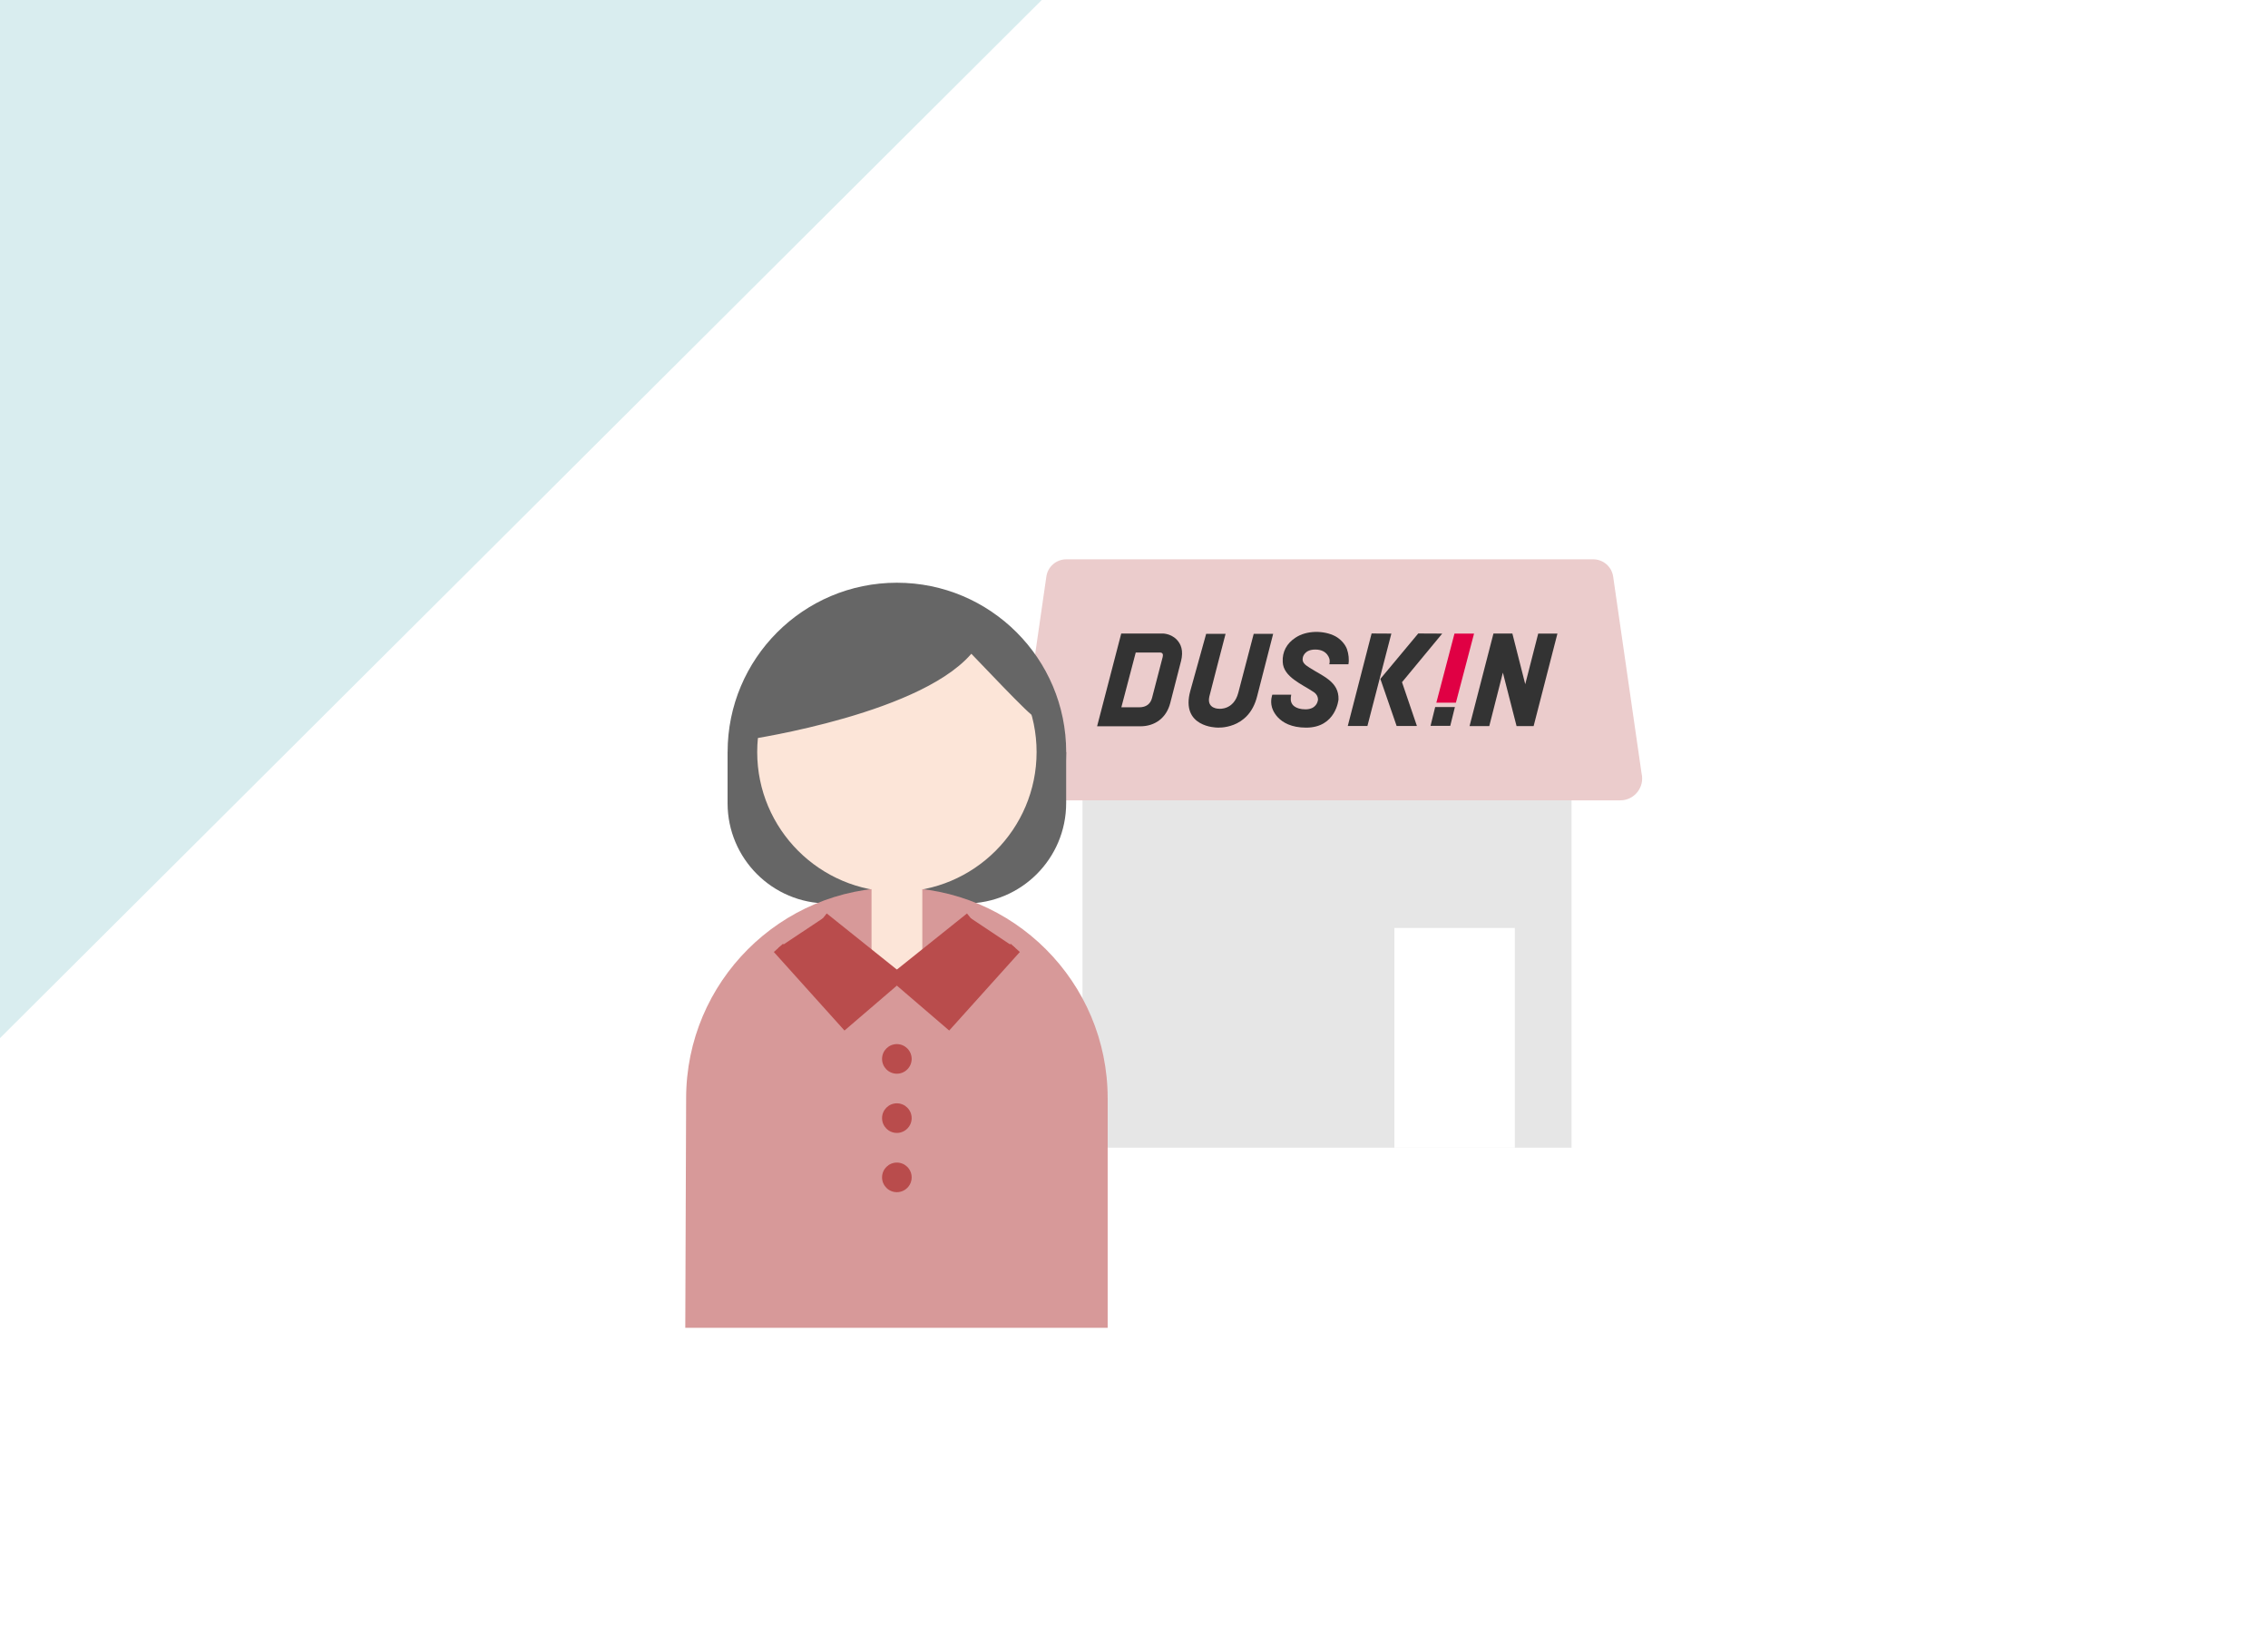 <?xml version="1.0" encoding="UTF-8"?><svg xmlns="http://www.w3.org/2000/svg" viewBox="0 0 590 428"><defs><style>.d{fill:#d79999;}.e{fill:#fff;}.f,.g{fill:#b94c4c;}.h{fill:#ebcccc;}.i{fill:#e00044;}.j{fill:#333;}.k{fill:#e6e6e6;}.l{fill:#d9edef;}.g{stroke:#b94c4c;}.g,.m{stroke-miterlimit:10;stroke-width:3.21px;}.m{stroke:#666;}.m,.n{fill:#666;}.o{fill:#fce5d8;}</style></defs><g id="a"/><g id="b"><g id="c"><g><g><rect class="e" width="590" height="428"/><polygon class="l" points="0 270 0 0 271 0 0 270"/></g><g><rect class="k" x="281.61" y="193.41" width="127.22" height="105.09"/><path class="h" d="M421.5,208.16h-151.16c-3.67,0-6.38-3.43-5.53-7.01l7.38-51.12c.34-2.61,2.57-4.56,5.2-4.56h137.07c2.63,0,4.86,1.95,5.2,4.56l7.38,51.12c.85,3.57-1.86,7.01-5.53,7.01Z"/><rect class="e" x="362.73" y="241.35" width="31.34" height="57.16"/><g><polygon class="j" points="377.27 188.79 378.48 183.89 373.35 183.89 372.14 188.79 377.27 188.79"/><polygon class="j" points="394.52 188.84 390.96 174.94 387.42 188.85 382.29 188.85 388.51 164.77 393.43 164.78 396.78 177.95 400.15 164.79 405.15 164.79 398.96 188.84 394.52 188.84"/><polygon class="j" points="356.81 164.76 361.95 164.79 355.72 188.82 350.61 188.82 356.81 164.76"/><polygon class="j" points="375.18 164.79 364.72 177.43 368.6 188.82 363.32 188.82 359.09 176.57 368.94 164.76 375.18 164.79"/><path class="j" d="M295.45,169.72h6.36c.65,0,.81,.5,.66,1.12l-2.78,10.69c-.4,1.56-1.53,2.43-3.34,2.43h-4.64l3.74-14.24Zm11.78,2.28c.7-2.84-.02-4.52-1.15-5.68-1.72-1.72-3.91-1.55-3.91-1.55h-10.49l-6.28,24.13h11.25c3.81,0,6.79-2.19,7.78-6.05l2.79-10.85Z"/><path class="j" d="M342.8,182.28s-.29,2.21-3.2,2.21c-2.7,0-3.43-1.34-3.43-1.34-.48-.7-.46-1.54-.27-2.46h-4.92s-.58,1.52-.11,3.2c0,0,1.16,5.36,8.92,5.36s8.41-7.33,8.41-7.33c.16-4.63-4.11-6.05-7.55-8.27-1.27-.79-1.96-1.41-1.75-2.55,0,0,.26-2.17,3.28-2.16,3.29,0,3.7,2.62,3.7,2.62,.09,.75-.08,1.21-.08,1.21h4.98c.23-1.19,.04-2.77-.39-3.97-.5-1.31-1.65-2.57-3-3.31-3-1.58-7.5-1.57-10.38,.36-2.3,1.5-3.47,3.7-3.32,6.32,.14,3.89,5.05,5.8,7.94,7.75,0,0,1.49,.8,1.19,2.39Z"/><polygon class="i" points="378.74 182.76 383.46 164.79 378.37 164.79 373.65 182.76 378.74 182.76"/><path class="j" d="M309.65,179.68l4.12-14.82h5.05c-.23,.77-4.23,16.34-4.23,16.34-.71,3.24,2.58,3.14,2.58,3.14,0,0,3.76,.39,4.96-4.16l4.01-15.32h5.06c-.01,.06-4.17,16.23-4.17,16.23-2.22,8.86-10.44,8.14-10.44,8.14,0,0-9.57-.04-6.94-9.55Z"/></g><g><g><g><path class="j" d="M215.37,231.13c-12.26,0-22.24-9.98-22.24-22.24v-9.43h80.39v9.43c0,12.26-9.98,22.24-22.24,22.24h-35.9Z"/><path class="n" d="M269.66,203.31v5.58c0,10.14-8.25,18.39-18.39,18.39h-35.9c-10.14,0-18.39-8.25-18.39-18.39v-5.58h72.68m7.7-7.7h-88.09v13.28c0,14.41,11.68,26.09,26.09,26.09h35.9c14.41,0,26.09-11.68,26.09-26.09v-13.28h0Z"/></g><g><circle class="o" cx="233.32" cy="195.61" r="40.19" transform="translate(-36.68 336.31) rotate(-67.5)"/><path class="n" d="M233.32,159.26c20.04,0,36.34,16.3,36.34,36.34s-16.3,36.34-36.34,36.34-36.34-16.3-36.34-36.34,16.3-36.34,36.34-36.34m0-7.7c-24.32,0-44.04,19.72-44.04,44.04s19.72,44.04,44.04,44.04,44.04-19.72,44.04-44.04-19.72-44.04-44.04-44.04h0Z"/></g><path class="d" d="M178.49,285.67c0-30.28,24.55-54.83,54.83-54.83s54.83,24.55,54.83,54.83v59.68h-109.88l.22-59.68Z"/><polygon class="o" points="239.93 224.24 226.72 224.24 226.72 255.07 239.93 255.07 239.93 224.24 239.93 224.24"/></g><path class="m" d="M233.31,156.05c-30.8,0-38.5,34.65-38.5,34.65,0,0,46.11-6.86,57.76-23.1,1.93,1.93,17.45,18.47,17.33,17.33-1.93-17.33-23.54-28.88-36.58-28.88Z"/><polyline class="g" points="202.5 246.53 219.83 265.79 233.31 254.23 214.06 238.83"/><polyline class="g" points="264.11 246.53 246.78 265.79 233.31 254.23 252.56 238.83"/><circle class="f" cx="233.31" cy="275.41" r="3.85"/><circle class="f" cx="233.31" cy="290.81" r="3.85"/><circle class="f" cx="233.31" cy="306.22" r="3.85"/></g></g></g></g></g></svg>
